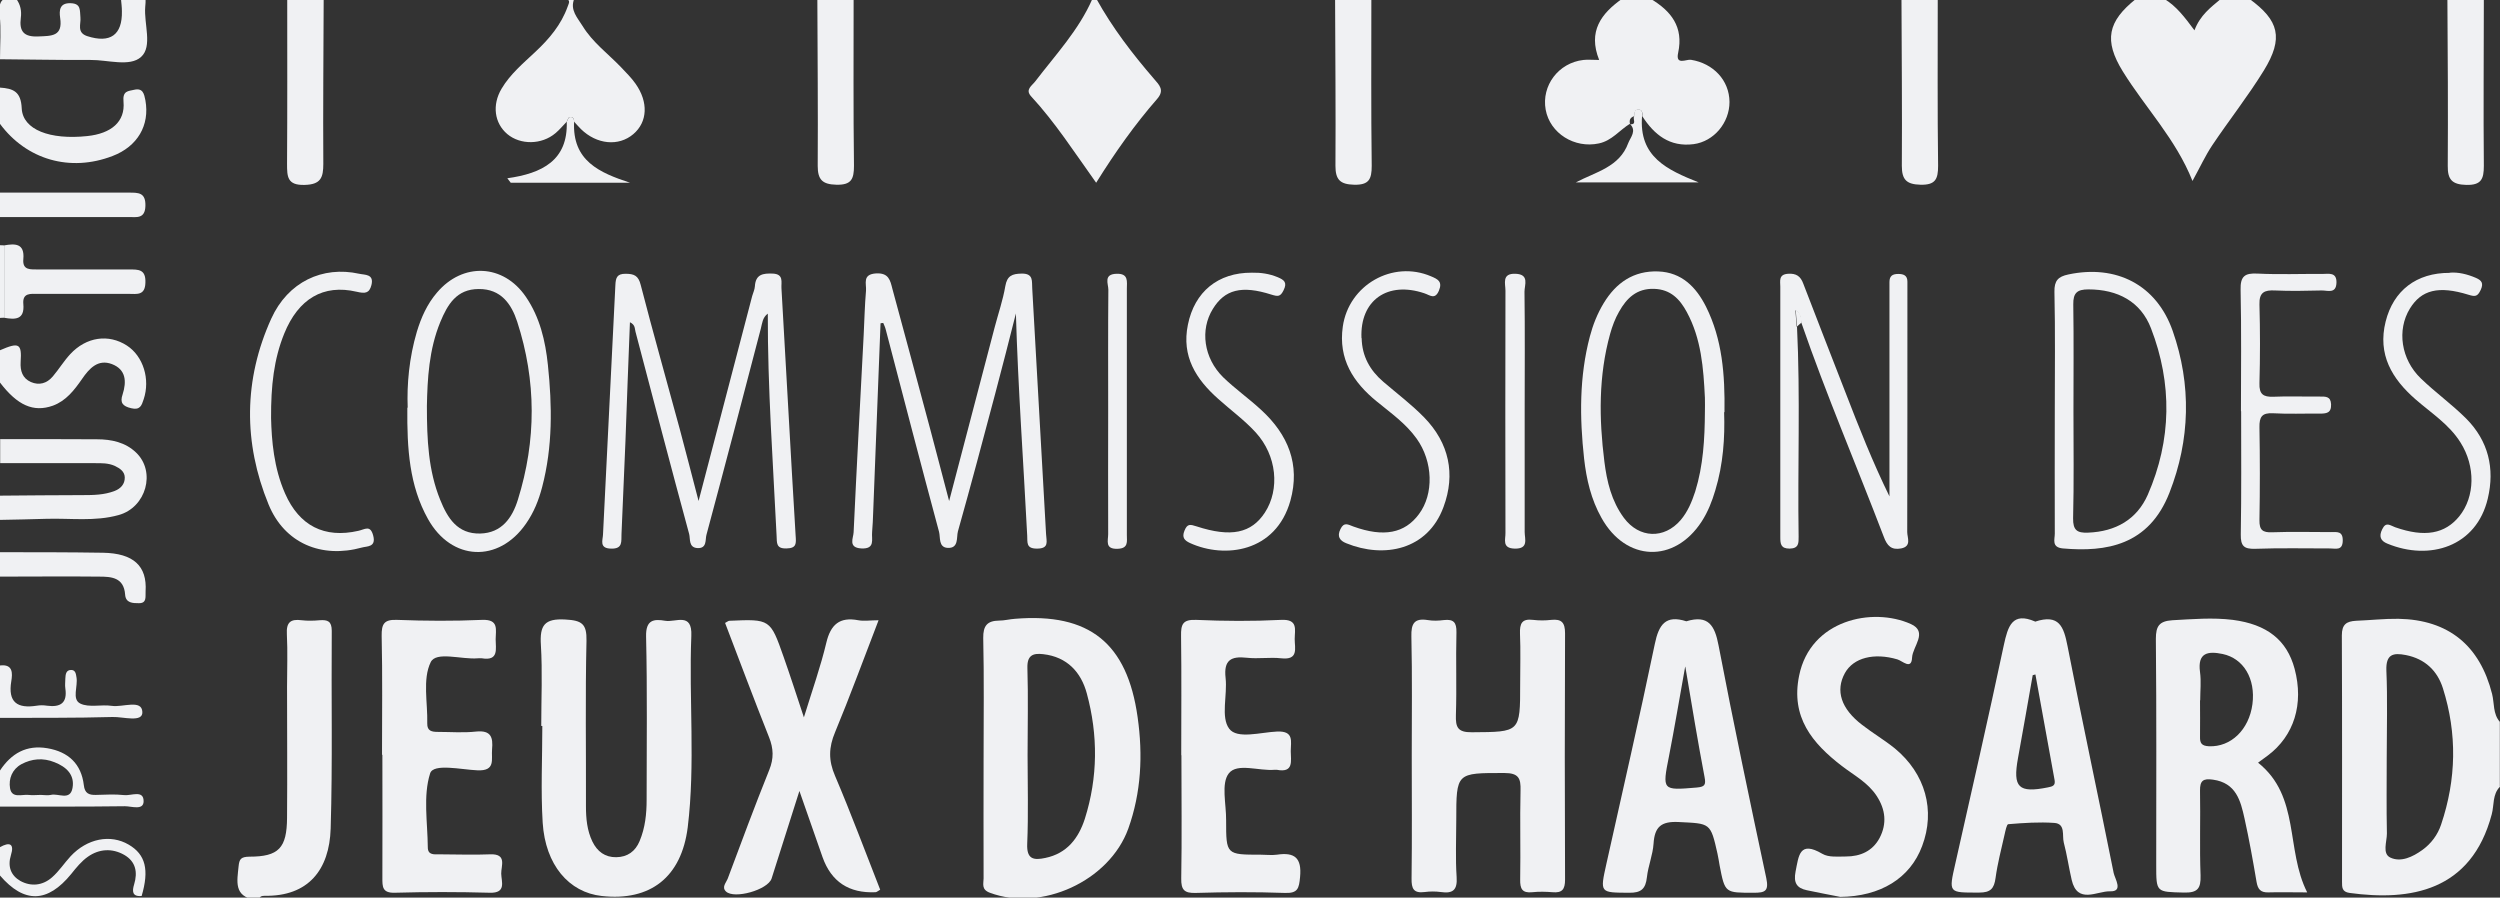 <?xml version="1.0" encoding="UTF-8"?>
<svg id="jugar_con_responsabilidad" xmlns="http://www.w3.org/2000/svg" viewBox="0 0 139.26 50">
  <rect x="0" y="0" width="139.26" height="50" fill="#333333" stroke="none"/>
  <defs>
    <style>
      .cls-1 {
        fill: #949699;
      }

      .cls-2 {
        fill: #f0f1f3;
      }
    </style>
  </defs>
  <path class="cls-1" d="M138.93,44.43c-.48-1.12-.13-2.28-.2-3.42.07,0,.13,0,.2.02v3.39Z"/>
  <g>
    <path class="cls-2" d="M139.26,43.82c-.43.43-.32,1.03-.46,1.54-1.14,4.3-4.55,4.84-7.92,4.38-.43-.06-.42-.32-.42-.63,0-4.57.01-9.15-.01-13.72,0-.62.27-.78.79-.81.79-.03,1.57-.12,2.36-.11,2.79.05,4.54,1.49,5.22,4.19.13.52.04,1.1.43,1.55v3.6ZM132.95,42.16c0,1.42-.02,2.84.01,4.27,0,.46-.27,1.12.19,1.34.59.28,1.25-.04,1.78-.42.5-.36.86-.85,1.05-1.42.85-2.52.9-5.06.1-7.59-.31-.98-1-1.64-2.06-1.85-.71-.14-1.12-.05-1.09.85.07,1.61.02,3.22.02,4.83Z"/>
    <path class="cls-2" d="M90.8,6.89c-.59.36-1.01.95-1.74,1.1-1.35.29-2.72-.56-2.96-1.88-.24-1.34.71-2.61,2.1-2.77.25-.03.5,0,.88,0-.64-1.6.12-2.59,1.28-3.41h1.58c1.15.68,1.85,1.57,1.54,3.01-.16.72.46.35.71.39,1.25.2,2.14,1.14,2.15,2.35,0,1.16-.87,2.2-2,2.35-1.33.17-2.19-.52-2.86-1.56.03-.16,0-.33-.16-.36-.25-.04-.28.17-.28.36-.23.07-.3.22-.24.44v-.02Z"/>
    <path class="cls-2" d="M125.29-.07c1.67,1.21,1.92,2.19.82,3.99-.88,1.43-1.93,2.76-2.87,4.16-.39.58-.68,1.22-1.11,2-.93-2.34-2.63-4.08-3.88-6.1-1.07-1.73-.84-2.79.73-4.04h1.58c.67.4,1.13,1.01,1.68,1.75.32-.85.91-1.28,1.47-1.75h1.58Z"/>
    <path class="cls-2" d="M14.2,50.12c-1.19-.19-.99-1.04-.91-1.86.04-.41.13-.53.6-.54,1.64,0,2.09-.48,2.1-2.17.02-2.43,0-4.87,0-7.3,0-.97.04-1.95-.01-2.92-.04-.67.21-.86.82-.78.33.04.68.03,1.01,0,.44-.03.67.05.67.59-.03,3.67.05,7.34-.06,11.01-.07,2.31-1.25,3.79-3.68,3.75-.16,0-.29.04-.32.22h-.23Z"/>
    <path class="cls-2" d="M31.57,6.78c-.21.21-.4.45-.63.64-.77.65-1.95.66-2.68.05-.72-.61-.86-1.62-.32-2.53.48-.81,1.2-1.41,1.88-2.05.77-.72,1.44-1.51,1.8-2.52.06-.18.18-.34-.08-.44h.45c-.26.63.19,1.07.47,1.53.55.9,1.41,1.53,2.13,2.28.28.3.58.59.81.92.73,1.03.67,2.14-.12,2.81-.82.7-2.04.58-2.92-.28-.13-.13-.25-.27-.38-.41,0-.18-.08-.3-.26-.25-.07.02-.1.16-.15.25Z"/>
    <path class="cls-2" d="M61.07-.07c.89,1.61,2.01,3.07,3.21,4.46.3.35.61.63.17,1.13-1.23,1.41-2.31,2.93-3.39,4.66-1.22-1.71-2.29-3.37-3.62-4.81-.35-.38.04-.59.23-.84,1.13-1.48,2.42-2.85,3.18-4.59h.23Z"/>
    <path class="cls-2" d="M0,24.46c1.8,0,3.6,0,5.4.01.81,0,1.59.17,2.18.74,1.12,1.07.56,3.06-.97,3.48-1.32.37-2.68.17-4.03.21-.86.03-1.72.04-2.58.06,0-.45,0-.9,0-1.35,1.54-.01,3.07-.03,4.61-.03.6,0,1.2-.01,1.77-.23.34-.13.58-.38.57-.76-.01-.33-.27-.5-.56-.64-.36-.16-.73-.15-1.1-.15-1.76,0-3.52,0-5.28,0v-1.35Z"/>
    <path class="cls-2" d="M18.03-.07c-.01,3.07-.04,6.13-.02,9.2,0,.76-.14,1.15-1.04,1.17-.97.03-.98-.46-.98-1.17.02-3.07.01-6.13.01-9.2h2.03Z"/>
    <path class="cls-2" d="M47.55-.07c0,3.1-.02,6.21.02,9.31,0,.74-.15,1.07-.98,1.05-.78-.02-1.04-.28-1.04-1.05.02-3.1-.01-6.21-.02-9.31h2.03Z"/>
    <path class="cls-2" d="M107.94-.07c0,3.1-.02,6.21.02,9.31,0,.74-.15,1.07-.98,1.05-.78-.02-1.04-.28-1.04-1.05.02-3.1-.01-6.21-.02-9.31h2.03Z"/>
    <path class="cls-2" d="M76.39-.07c0,3.1-.02,6.21.02,9.31,0,.74-.15,1.07-.98,1.05-.78-.02-1.04-.28-1.04-1.05.02-3.1-.01-6.21-.02-9.31h2.03Z"/>
    <path class="cls-2" d="M138.36-.07c0,3.1-.03,6.2,0,9.31,0,.73-.14,1.08-.98,1.06-.79-.02-1.04-.3-1.03-1.06.02-3.1,0-6.2-.02-9.3h2.03Z"/>
    <path class="cls-2" d="M8.11-.07c0,.15,0,.3-.02.45-.08.95.42,2.2-.23,2.79-.63.57-1.86.16-2.82.17C3.36,3.35,1.68,3.31,0,3.3,0,2.48.07,1.64-.02.83-.1.05.13-.24.9-.07c.24.32.31.68.26,1.06-.1.76.17,1.08.98,1.04.74-.03,1.37,0,1.21-1.04-.06-.42-.03-.84.6-.81.58.02.49.42.53.79.04.36-.22.84.37,1.04,1.29.42,1.97-.06,1.94-1.39,0-.22-.03-.45-.05-.67h1.35Z"/>
    <path class="cls-2" d="M0,19.51c1.06-.46,1.22-.38,1.15.65-.03.5.1.91.57,1.12.46.2.89.08,1.22-.31.34-.4.61-.85.97-1.24.9-.97,2.14-1.14,3.16-.48.91.59,1.31,1.88.93,3-.11.34-.2.61-.69.49-.48-.11-.64-.31-.48-.77.23-.72.19-1.39-.6-1.69-.78-.29-1.26.25-1.66.83-.43.62-.89,1.22-1.63,1.49C1.86,22.98.97,22.58,0,21.31v-1.8Z"/>
    <path class="cls-2" d="M0,4.88c.73.05,1.17.21,1.21,1.16.06,1.19,1.58,1.76,3.65,1.54,1.34-.14,2.12-.8,2.02-1.91-.06-.62.26-.59.6-.67.48-.11.55.23.62.59.25,1.39-.44,2.57-1.83,3.1C3.91,9.6,1.48,8.9,0,6.9v-2.03Z"/>
    <path class="cls-2" d="M0,30.76c1.91,0,3.83,0,5.74.03,1.7.03,2.46.74,2.37,2.15-.02.28.09.67-.38.66-.32,0-.73,0-.76-.48-.07-.96-.77-1-1.46-1-1.84-.02-3.68,0-5.52,0v-1.35Z"/>
    <path class="cls-2" d="M0,10.73c2.39,0,4.79,0,7.18,0,.53,0,.94-.01.92.74-.02.73-.49.62-.92.62-2.39,0-4.79,0-7.18,0v-1.35Z"/>
    <path class="cls-2" d="M0,42.92c.63-.95,1.47-1.44,2.64-1.24,1.17.2,1.89.87,2.03,2.06.05.45.28.55.67.54.52-.01,1.05-.05,1.57.01.39.05,1.09-.31,1.09.34,0,.53-.67.28-1.04.28-2.32.03-4.64.02-6.97.02v-2.03ZM2.27,44.28c.19,0,.39.04.56,0,.41-.11,1.08.35,1.21-.39.13-.73-.34-1.17-1-1.43-.64-.26-1.27-.2-1.85.11-.51.28-.72.81-.63,1.34.1.58.66.33,1.03.37.22.03.45,0,.67,0Z"/>
    <path class="cls-2" d="M0,37.07c.73-.09.7.44.63.87-.2,1.19.34,1.54,1.42,1.37.18-.03.38-.03.56,0,.75.1,1.15-.14,1.03-.96-.03-.18,0-.37,0-.56.01-.23.04-.48.34-.47.23.01.25.23.28.41.09.5-.27,1.22.21,1.46.48.24,1.18.04,1.76.13.61.09,1.67-.38,1.7.34.03.61-1.07.26-1.66.28-2.1.06-4.2.04-6.29.05v-2.93Z"/>
    <path class="cls-2" d="M7.89,49.91c-.54.05-.53-.28-.42-.64.21-.69.09-1.28-.55-1.65-.67-.38-1.39-.34-2.02.1-.36.25-.65.61-.93.96C2.65,50.3,1.35,50.34,0,48.77v-1.58c.53-.3.81-.2.61.44-.2.64,0,1.14.52,1.44.6.33,1.25.26,1.77-.2.39-.34.68-.79,1.03-1.17.92-.99,2.22-1.25,3.24-.65.94.55,1.15,1.4.72,2.86Z"/>
    <path class="cls-2" d="M0,13.66c.08,0,.15,0,.23.01,0,1.34,0,2.69,0,4.03-.08,0-.15,0-.23.01,0-1.35,0-2.7,0-4.05Z"/>
    <path class="cls-2" d="M54.79,42.18c0-2.21.03-4.43-.02-6.64-.01-.69.23-.96.88-.97.3,0,.59-.08.89-.1,4.14-.34,6.25,1.35,6.83,5.48.3,2.11.2,4.2-.52,6.21-1.06,2.93-4.85,4.64-7.71,3.57-.49-.18-.35-.51-.35-.8-.01-2.25,0-4.5,0-6.75ZM57.24,42.05c0,1.65.05,3.3-.02,4.95-.04.87.36.93,1.01.79,1.21-.25,1.85-1.1,2.2-2.18.73-2.31.74-4.66.11-6.98-.32-1.19-1.1-2.04-2.43-2.19-.58-.07-.9.07-.88.77.05,1.61.01,3.23.01,4.84Z"/>
    <path class="cls-2" d="M78.64,42.1c0-2.21.03-4.43-.02-6.64-.02-.72.16-1.04.91-.92.29.05.6.04.9,0,.54-.06.71.13.7.68-.04,1.54.02,3.08-.03,4.61-.02.67.09.97.89.96,2.69-.02,2.69.02,2.69-2.68,0-.94.03-1.88-.01-2.81-.02-.56.1-.85.73-.77.33.04.68.04,1.01,0,.58-.06.77.15.77.75-.02,4.57-.02,9.15,0,13.72,0,.54-.16.75-.7.7-.37-.03-.75-.04-1.12,0-.57.06-.69-.19-.68-.71.03-1.65-.02-3.3.02-4.95.02-.68-.1-.98-.9-.98-2.68,0-2.68-.04-2.68,2.64,0,1.05-.05,2.1.02,3.15.05.72-.2.94-.88.84-.29-.04-.6-.04-.9,0-.62.08-.74-.19-.73-.76.03-2.29.01-4.57.01-6.86Z"/>
    <path class="cls-2" d="M125.79,42.49c2.35,1.88,1.52,4.83,2.73,7.22-.84,0-1.51-.02-2.17,0-.43.01-.58-.18-.65-.58-.2-1.18-.41-2.36-.67-3.53-.22-1-.47-1.99-1.76-2.17-.55-.08-.73.06-.72.62.03,1.57-.03,3.15.03,4.72.02.72-.16.97-.93.95-1.54-.04-1.54,0-1.54-1.53,0-4.2.02-8.4-.02-12.6,0-.72.19-.99.92-1.04,1.12-.06,2.24-.16,3.37-.02,1.9.25,3.01,1.12,3.44,2.73.52,1.96-.03,3.73-1.5,4.83-.18.13-.35.26-.52.38ZM122.55,39.02c0,.67.01,1.35,0,2.02-.01.37.1.51.5.53,1.21.05,2.23-.91,2.42-2.35.18-1.41-.49-2.54-1.66-2.79-.82-.17-1.41-.08-1.26,1.01.07.51.01,1.05.01,1.57Z"/>
    <path class="cls-2" d="M30.15,40.42c0-1.5.07-3-.02-4.49-.07-1.09.19-1.49,1.37-1.42.91.05,1.19.24,1.17,1.18-.07,3.07-.02,6.14-.03,9.22,0,.68.06,1.35.36,1.97.27.55.7.88,1.33.87.62-.01,1.06-.32,1.3-.9.31-.74.39-1.51.39-2.3,0-3.04.04-6.07-.03-9.1-.02-.93.43-.98,1.07-.87.57.1,1.51-.5,1.45.84-.14,3.55.23,7.12-.2,10.66-.35,2.79-2.09,4.13-4.79,3.83-1.83-.2-3.14-1.73-3.29-4.08-.11-1.79-.02-3.59-.02-5.39-.02,0-.03,0-.05,0Z"/>
    <path class="cls-2" d="M93.93,34.61c1.23-.38,1.59.23,1.8,1.34.83,4.33,1.74,8.65,2.66,12.97.15.72-.07.81-.69.81-1.61,0-1.61.03-1.91-1.52-.04-.22-.07-.44-.12-.66-.39-1.74-.4-1.67-2.16-1.76-.98-.05-1.34.27-1.4,1.2-.04.63-.3,1.24-.37,1.87-.07.65-.32.88-.99.87-1.63-.01-1.63.02-1.27-1.6.91-4.09,1.85-8.17,2.7-12.26.22-1.07.6-1.64,1.76-1.26ZM93.87,37.14c-.34,1.9-.6,3.44-.9,4.98-.38,1.92-.38,1.91,1.53,1.75.45-.04.54-.13.45-.59-.37-1.94-.69-3.89-1.07-6.14Z"/>
    <path class="cls-2" d="M113.36,34.63c1.35-.45,1.6.29,1.81,1.36.82,4.22,1.73,8.43,2.57,12.64.07.33.56,1.05-.21,1.02-.71-.02-1.81.74-2.13-.64-.16-.69-.26-1.4-.44-2.08-.1-.39.11-1.04-.52-1.09-.85-.06-1.71,0-2.57.07-.09,0-.16.38-.21.59-.18.8-.39,1.6-.5,2.41-.08.59-.28.81-.91.81-1.71,0-1.71.05-1.33-1.62.91-4.05,1.84-8.1,2.7-12.16.23-1.06.47-1.87,1.74-1.32ZM113.38,37.57c-.05.01-.1.03-.15.04-.27,1.54-.54,3.08-.82,4.62-.3,1.64.03,1.96,1.67,1.63.26-.05.42-.1.37-.4-.36-1.96-.71-3.93-1.07-5.89Z"/>
    <path class="cls-2" d="M48.94,34.55c-.85,2.2-1.59,4.23-2.42,6.23-.36.85-.38,1.58,0,2.45.89,2.09,1.68,4.22,2.51,6.33-.14.08-.2.14-.26.14q-2.22.1-2.95-1.95c-.42-1.19-.83-2.39-1.29-3.69-.54,1.7-1.04,3.29-1.55,4.88-.21.63-2.08,1.16-2.54.72-.25-.24,0-.48.09-.7.76-2.03,1.51-4.06,2.32-6.07.26-.64.24-1.19-.01-1.82-.84-2.11-1.64-4.25-2.45-6.37.12-.06.18-.12.24-.12,2.27-.1,2.28-.1,3.02,2.01.37,1.05.71,2.1,1.13,3.37.47-1.52.93-2.82,1.25-4.16.24-1.01.74-1.45,1.78-1.25.32.06.67,0,1.15,0Z"/>
    <path class="cls-2" d="M21.28,42.05c0-2.21.03-4.42-.02-6.63-.01-.67.14-.92.86-.89,1.57.06,3.15.07,4.73,0,.96-.04.76.55.76,1.08,0,.53.19,1.22-.77,1.06-.07-.01-.15,0-.22,0-.91.08-2.33-.41-2.63.22-.46.95-.16,2.26-.19,3.41-.01.42.25.47.59.47.71,0,1.43.06,2.14-.02.83-.08.94.33.88.99-.05.55.22,1.22-.82,1.17-.91-.04-2.45-.4-2.63.17-.4,1.26-.14,2.73-.13,4.12,0,.45.37.39.66.39.94,0,1.88.04,2.81,0,.96-.04.61.65.62,1.08.01.44.3,1.09-.64,1.06-1.76-.05-3.53-.05-5.29,0-.7.02-.69-.34-.69-.83.01-2.29,0-4.57,0-6.86Z"/>
    <path class="cls-2" d="M65.8,42.06c0-2.21.02-4.42-.01-6.63-.01-.64.08-.93.84-.9,1.57.07,3.15.08,4.73,0,.97-.05.76.55.76,1.07,0,.51.23,1.18-.75,1.07-.63-.07-1.28.04-1.91-.03-.89-.1-1.3.13-1.19,1.12.11.96-.28,2.19.2,2.83.44.6,1.75.2,2.67.16.96-.04.76.56.76,1.09,0,.53.19,1.23-.78,1.04-.04,0-.08,0-.11,0-.88.08-2.09-.4-2.56.2-.44.56-.14,1.72-.15,2.61,0,1.92,0,1.92,1.93,1.92.3,0,.61.04.9,0,.99-.15,1.39.18,1.29,1.24-.06.64-.12.92-.86.89-1.65-.06-3.3-.05-4.95,0-.64.02-.82-.17-.81-.8.04-2.29.01-4.57.01-6.86Z"/>
    <path class="cls-2" d="M38.91,27.92c1.03-3.94,2.01-7.68,2.99-11.43.05-.18.14-.36.15-.54.04-.68.46-.73,1-.71.62.03.46.48.48.81.27,4.6.51,9.19.79,13.79.03.43.06.7-.51.71-.59.02-.53-.32-.55-.7-.2-4.11-.5-8.22-.49-12.38-.3.22-.31.54-.39.84-1,3.83-2,7.66-3.03,11.49-.07.26.04.76-.5.73-.5-.03-.39-.51-.46-.78-1.02-3.75-2-7.51-2.99-11.27-.05-.17,0-.38-.31-.53-.09,2.24-.17,4.44-.25,6.64-.07,1.72-.15,3.44-.22,5.16-.02.4.09.83-.58.81-.68-.01-.46-.48-.45-.78.22-4.64.47-9.27.69-13.91.02-.4.09-.62.56-.62.48,0,.72.1.85.62.69,2.68,1.45,5.34,2.17,8.01.34,1.26.66,2.53,1.06,4.05Z"/>
    <path class="cls-2" d="M49.05,18c-.14,3.51-.27,7.01-.41,10.52-.01.37-.03.75-.06,1.12-.04.4.19.95-.6.91-.76-.04-.44-.59-.43-.9.17-3.66.37-7.33.56-10.99.04-.82.06-1.65.13-2.47.03-.39-.22-.91.56-.96.71-.04.79.39.91.86.7,2.6,1.41,5.19,2.1,7.79.34,1.26.66,2.53,1.06,4.03.88-3.36,1.71-6.53,2.54-9.69.2-.76.46-1.51.59-2.28.1-.58.38-.69.91-.7.68-.01.56.44.59.83.26,4.56.51,9.12.77,13.68.02.41.19.81-.51.81-.61,0-.52-.34-.54-.72-.21-4.11-.51-8.22-.63-12.38-.38,1.49-.75,2.97-1.15,4.46-.68,2.56-1.36,5.13-2.08,7.68-.09.33.06.95-.57.92-.52-.03-.4-.58-.48-.89-1.01-3.75-1.99-7.52-2.97-11.27-.03-.13-.09-.25-.14-.37-.05,0-.1.01-.15.02Z"/>
    <path class="cls-2" d="M102.51,49.96c-.62-.12-1.24-.24-1.86-.37-.57-.12-.75-.42-.63-1.04.18-.89.21-1.74,1.49-.99.35.21.88.15,1.32.15.8,0,1.48-.3,1.87-1.03.42-.8.33-1.59-.16-2.34-.49-.75-1.26-1.15-1.94-1.67-1.65-1.27-2.86-2.72-2.38-5.04.63-3.1,4.08-3.83,6.22-2.87.98.44.1,1.25.07,1.87-.03.71-.54.18-.82.1-1.29-.38-2.44-.1-2.92.76-.54.98-.22,1.99.96,2.89.59.46,1.24.84,1.82,1.31,1.71,1.41,2.27,3.46,1.52,5.44-.67,1.8-2.33,2.81-4.57,2.83Z"/>
    <path class="cls-2" d="M100.1,18.19c.19,3.9.03,7.8.09,11.7,0,.35.02.66-.5.67-.5,0-.52-.27-.52-.64,0-4.65,0-9.3,0-13.95,0-.31-.11-.69.44-.72.45-.03.69.14.84.55.78,2.02,1.56,4.04,2.35,6.06.75,1.94,1.51,3.87,2.45,5.79,0-3.68,0-7.36,0-11.04,0-.3,0-.6,0-.9,0-.34.17-.45.49-.45.31,0,.51.09.51.43,0,.19,0,.37,0,.56,0,4.46,0,8.93-.01,13.39,0,.31.26.79-.34.91-.54.1-.78-.14-.97-.66-1.52-3.98-3.2-7.9-4.59-11.92-.04-.22,0-.48-.33-.69.03.37.05.64.07.92Z"/>
    <path class="cls-2" d="M114.46,22.88c0-2.21.03-4.42-.02-6.63-.01-.61.2-.84.77-.96,2.67-.57,4.92.57,5.82,3.15,1.05,3,.97,6.06-.18,9-1.15,2.95-3.53,3.32-5.94,3.11-.64-.06-.45-.5-.45-.82-.01-2.28,0-4.57,0-6.85ZM115.5,22.92c0,1.98.03,3.97-.02,5.95-.01.66.22.83.84.8,1.53-.06,2.71-.73,3.32-2.11,1.33-3.05,1.37-6.19.18-9.27-.57-1.49-1.85-2.17-3.49-2.17-.63,0-.85.2-.84.84.03,1.98.01,3.97.01,5.95Z"/>
    <path class="cls-2" d="M96.04,22.96c.05,1.41-.05,2.9-.49,4.35-.18.61-.41,1.2-.76,1.74-1.52,2.34-4.22,2.24-5.58-.2-.58-1.03-.84-2.15-.97-3.31-.25-2.28-.27-4.55.32-6.79.17-.65.42-1.28.77-1.86.69-1.14,1.67-1.82,3.04-1.77,1.31.05,2.11.87,2.66,1.96.91,1.82,1.06,3.79,1.03,5.88ZM94.97,22.95c0-.26.01-.52,0-.79-.08-1.65-.2-3.29-1.01-4.78-.39-.72-.9-1.26-1.82-1.29-.97-.03-1.53.52-1.95,1.27-.22.38-.38.81-.5,1.24-.65,2.34-.62,4.73-.32,7.11.14,1.12.4,2.21,1.09,3.14.85,1.14,2.24,1.19,3.16.12.39-.46.62-1.01.81-1.59.45-1.45.53-2.94.54-4.43Z"/>
    <path class="cls-2" d="M22.71,22.71c-.05-1.29.08-2.78.51-4.23.24-.79.57-1.54,1.12-2.18,1.44-1.7,3.7-1.6,4.95.23.78,1.14,1.09,2.45,1.23,3.8.24,2.28.27,4.55-.32,6.8-.19.73-.46,1.41-.9,2.04-1.52,2.2-4.15,2.09-5.46-.26-1.04-1.86-1.17-3.91-1.15-6.2ZM23.78,22.63c0,1.87.08,3.58.74,5.21.41,1.02.96,1.91,2.23,1.88,1.2-.03,1.79-.88,2.1-1.89,1.03-3.3,1.03-6.62-.04-9.91-.32-.98-.9-1.83-2.14-1.82-1.24,0-1.74.87-2.14,1.83-.64,1.55-.72,3.19-.75,4.69Z"/>
    <path class="cls-2" d="M124.83,22.9c0-2.25.03-4.5-.02-6.75-.02-.76.23-.95.95-.91,1.2.06,2.4.01,3.6.02.35,0,.81-.12.79.49-.02.64-.51.42-.83.43-.86.02-1.73.04-2.59,0-.59-.03-.89.1-.87.78.04,1.46.04,2.92,0,4.39-.02.61.21.77.78.75.86-.04,1.73,0,2.59-.01.31,0,.6-.02.62.43.02.5-.27.52-.65.52-.86-.01-1.73.03-2.59-.02-.61-.03-.76.2-.75.78.03,1.72.03,3.45,0,5.17-.01.56.18.7.71.68,1.09-.04,2.18-.01,3.27-.01.34,0,.67-.07.66.48-.01.57-.4.43-.7.43-1.39,0-2.78-.03-4.17.02-.63.02-.82-.15-.81-.8.04-2.29.02-4.57.02-6.86Z"/>
    <path class="cls-2" d="M136.46,15.19c.47-.04.97.08,1.46.29.32.14.44.3.26.68-.17.35-.29.38-.67.26-1.68-.52-2.63-.27-3.27.77-.73,1.19-.5,2.83.62,3.9.81.78,1.73,1.44,2.52,2.23,1.23,1.24,1.6,2.77,1.2,4.45-.63,2.68-3.24,3.49-5.6,2.51-.37-.15-.48-.4-.28-.8.21-.44.44-.21.72-.11,1.65.58,2.78.37,3.58-.62.87-1.09.9-2.77.06-4.1-.63-1.01-1.63-1.64-2.5-2.4-1.32-1.15-2.13-2.5-1.67-4.34.43-1.72,1.71-2.72,3.57-2.71Z"/>
    <path class="cls-2" d="M69.75,15.19c.49-.01.96.06,1.42.25.36.15.55.29.33.73-.18.37-.32.35-.68.24-1.66-.53-2.6-.28-3.26.8-.72,1.16-.51,2.73.57,3.8.67.65,1.44,1.19,2.13,1.83,1.49,1.37,2.18,3.03,1.62,5.05-.81,2.88-3.66,3.24-5.59,2.36-.3-.14-.47-.3-.31-.69.16-.4.32-.35.67-.24,1.93.63,3.06.38,3.81-.77.84-1.29.67-3.17-.51-4.46-.63-.69-1.39-1.24-2.09-1.87-1.24-1.1-2.05-2.37-1.69-4.13.37-1.84,1.68-2.91,3.56-2.9Z"/>
    <path class="cls-2" d="M75.85,18.84c.02,1,.46,1.79,1.21,2.43.77.66,1.58,1.27,2.28,1.99,1.38,1.42,1.75,3.15,1.07,4.98-.88,2.4-3.31,2.88-5.42,2.02-.35-.14-.53-.37-.32-.79.2-.41.42-.25.72-.14,1.69.61,2.86.38,3.65-.69.84-1.12.79-2.93-.13-4.21-.6-.84-1.43-1.42-2.21-2.06-1.32-1.07-2.16-2.37-1.9-4.18.33-2.32,2.78-3.71,4.91-2.8.38.16.66.29.44.81-.22.51-.5.24-.8.14-2.06-.7-3.6.39-3.51,2.49Z"/>
    <path class="cls-2" d="M15.1,23.29c.03,1.24.15,2.77.78,4.2.79,1.8,2.19,2.51,4.08,2.08.37-.08.67-.35.83.27.17.65-.35.58-.63.66-2.25.62-4.31-.23-5.2-2.4-1.41-3.44-1.39-6.95.15-10.35.93-2.05,2.86-2.95,4.9-2.5.3.07.84,0,.68.63-.12.47-.36.48-.83.37-1.85-.43-3.24.39-4.03,2.34-.57,1.41-.74,2.89-.73,4.7Z"/>
    <path class="cls-2" d="M84.93,22.88c0,2.25,0,4.5,0,6.75,0,.39.24.95-.56.93-.72-.02-.5-.52-.51-.87-.01-4.5-.01-9,0-13.5,0-.39-.22-.97.56-.94.79.03.5.62.5,1,.03,2.21.01,4.42.01,6.64Z"/>
    <path class="cls-2" d="M61.73,22.88c0-2.25-.01-4.5.01-6.74,0-.33-.29-.87.46-.89.68-.02.57.44.57.84,0,4.57,0,9.14,0,13.71,0,.36.1.75-.51.77-.73.03-.53-.46-.53-.82-.01-2.29,0-4.57,0-6.86Z"/>
    <path class="cls-2" d="M.23,17.7c0-1.34,0-2.69,0-4.03.61-.11,1.15-.12,1.07.76-.06.65.42.57.83.58,1.68,0,3.37,0,5.05,0,.53,0,.95-.02.92.74-.02.73-.49.62-.92.62-1.68,0-3.37,0-5.05,0-.41,0-.89-.08-.83.57.08.88-.46.87-1.07.76Z"/>
    <path class="cls-2" d="M91.03,6.46c0-.19.03-.4.28-.36.17.03.19.2.16.36-.19,2.28,1.4,3,3.15,3.7h-6.84c1.12-.59,2.43-.85,2.92-2.19.12-.32.49-.68.09-1.07,0,0,0,.02,0,.02.42.04.14-.31.24-.44Z"/>
    <path class="cls-2" d="M31.57,6.78c.05-.09.09-.23.15-.25.18-.05.26.07.26.25-.11,2.18,1.41,2.84,3.12,3.4h-6.65c-.06-.08-.13-.17-.19-.25,1.94-.27,3.38-1,3.31-3.14Z"/>
    <path class="cls-2" d="M100.1,18.19c-.02-.27-.04-.55-.07-.92.34.21.29.47.33.69-.09.08-.18.15-.26.23Z"/>
  </g>
</svg>